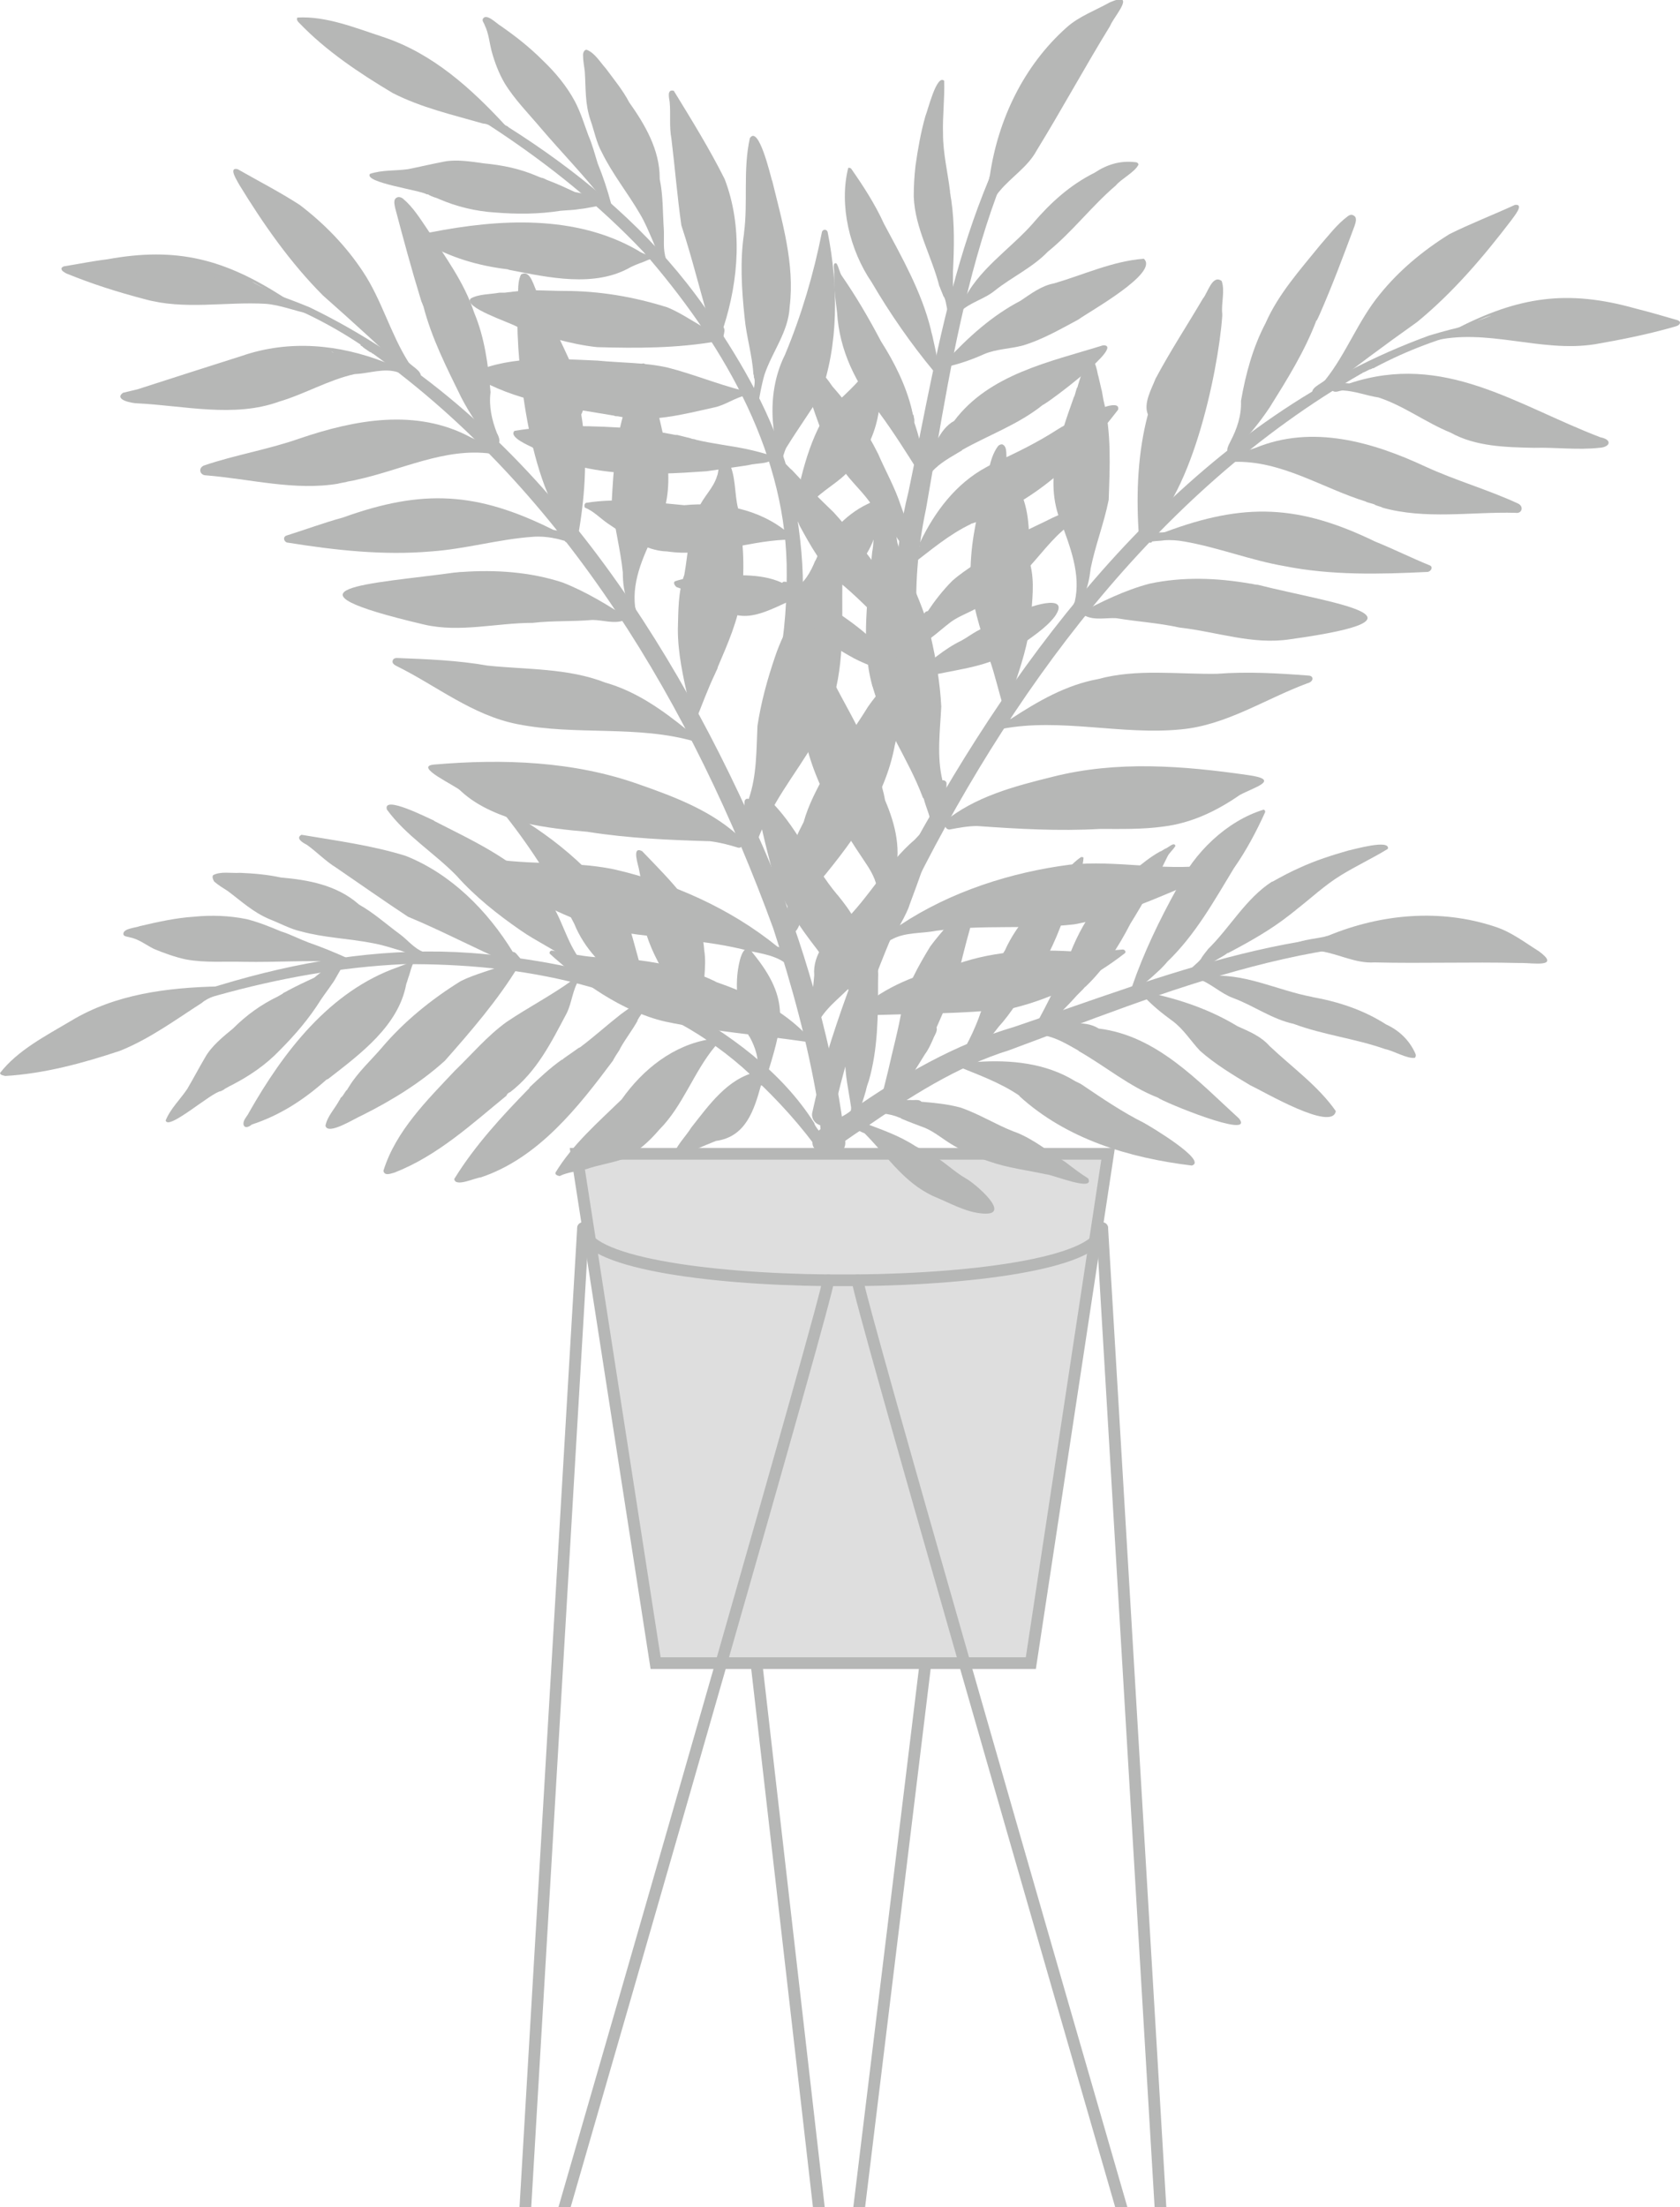 <?xml version="1.0" encoding="utf-8"?>
<!-- Generator: Adobe Illustrator 26.5.0, SVG Export Plug-In . SVG Version: 6.00 Build 0)  -->
<svg version="1.1" id="Layer_1" xmlns="http://www.w3.org/2000/svg" xmlns:xlink="http://www.w3.org/1999/xlink" x="0px" y="0px"
	 viewBox="0 0 287 377" style="enable-background:new 0 0 287 377;" xml:space="preserve">
<style type="text/css">
	.st0{fill:none;stroke:#B6B7B6;stroke-width:2;stroke-linecap:round;stroke-linejoin:round;stroke-miterlimit:10;}
	.st1{fill:#DEDEDE;stroke:#B6B7B6;stroke-width:2;stroke-miterlimit:10;}
	.st2{fill:#B6B7B6;}
</style>
<path class="st0" d="M121.6,217.6l19.3,168.3c0.3,2.7,4.5,2.7,4.8,0l20.5-168.3"/>
<polygon class="st1" points="176.1,284.1 112,284.1 98.5,197.1 189.3,197.1 "/>
<g>
	<path class="st0" d="M188.3,209.8c-0.1,5.7-20.7,8.7-42,8.9h-0.7c-0.6,0-1.3,0-1.9,0c-0.7,0-1.5,0-2.2,0
		c-21.3-0.2-41.8-3.2-41.9-8.9"/>
	<path class="st0" d="M141.5,218.7c0,2.4-33.5,118.4-47.5,166.8c-0.8,2.8-4.9,2.1-4.7-0.8l10.3-174.9"/>
	<path class="st0" d="M146.5,218.7c0,2.4,33.5,118.4,47.5,166.8c0.8,2.8,4.9,2.1,4.7-0.8l-10.4-174.9"/>
</g>
<g>
	<path class="st2" d="M71.7,64.7c0.8-1.1-1.2-2-1.9-2.8C66.7,57,65.2,51.2,62,46.4C59.1,42,55.4,38.2,51.2,35
		c-3.4-2.2-7.1-4.1-10.6-6.1c-1.7-0.4,0,2.1,0.3,2.7c4.1,6.7,8.7,13.3,14.3,18.9c5.1,4.5,10.1,9.1,15,13.7
		C70.6,64.5,71.1,65.1,71.7,64.7z"/>
	<path class="st2" d="M42.8,48c0.1,0,0.2,0.1,0.2,0.1l0,0c0.8,0.5,1.7,0.9,2.6,1.4c-0.7-0.4-1.5-0.8-2.2-1.2
		C43.2,48.2,43,48.1,42.8,48z M11.3,46.7c-0.3-0.2-0.8-0.4-0.8-0.8c0-0.2,0.2-0.3,0.4-0.4c2.5-0.4,4.9-0.9,7.4-1.2
		c12-2.2,20.1,0,30.2,6.5l0,0l0,0l0,0c0.1,0.1,0.2,0.1,0.3,0.2l0,0l0.1,0.1l0,0c0,0,0.1,0,0.1,0.1l0,0c0.1,0,0.1,0.1,0.2,0.1l0,0
		c0,0,0.1,0,0.1,0.1l0,0l0,0l0,0c0.3,0.2,0.7,0.4,1,0.7c0,0,0,0,0.1,0l0,0h0.1l0,0l0,0l0,0l0,0c0,0,0,0,0.1,0l0,0l0,0l0,0l0,0l0,0
		l0,0l0,0c0,0,0,0,0.1,0l0,0l0,0l0,0l0,0c0,0,0.1,0,0.1,0.1l0,0l0,0l0,0c0.1,0,0.1,0,0.2,0.1l0,0l0,0l0,0l0,0c0,0,0.1,0,0.1,0.1l0,0
		c0,0,0,0,0.1,0l0,0c0.3,0.2,2.4,0.8,1.6,1.2c-2.5-0.5-4.9-1.5-7.4-1.7c-6.9-0.4-13.9,1.1-20.7-0.8C20.1,49.9,15.7,48.5,11.3,46.7z"
		/>
	<path class="st2" d="M57.1,60.2c-0.2,0-0.3-0.1-0.5-0.1C56.8,60.2,57,60.2,57.1,60.2L57.1,60.2z M21,67.1c0.8-0.2,1.7-0.4,2.5-0.6
		c5.9-1.9,11.8-3.8,17.8-5.7c8.1-2.8,16.6-2,24.5,1.1c0.9,0,2.6,0.1,3,1.1c0.2,0.1,0,0.4-0.2,0.4c-0.1,0.2-0.4,0.2-0.6,0.2
		c-2.4-0.8-4.9,0.2-7.4,0.3c-4.5,1-8.5,3.4-12.9,4.7l0,0l0,0c-7.7,2.8-16.2,0.7-24.2,0.3C22.6,68.9,19.4,68.3,21,67.1z"/>
	<path class="st2" d="M35.2,81.2c7.5,0.6,15.2,2.7,22.7,1.4h-0.1c0.5-0.1,1-0.2,1.5-0.3h-0.1c0.5-0.1,1.1-0.2,1.6-0.3h-0.1
		c7.7-1.6,15.2-5.6,23.2-4.5c0.1,0.1,0.2,0.1,0.3,0c0.3-0.1,0.5-0.3,0.6-0.6c0.1-1.3-1.8-1.2-2.7-1.4c-0.6-0.3-1.1-0.5-1.7-0.8l0,0
		c-9.3-5-19.8-3-29.2,0.2c-5.4,1.9-11,2.8-16.3,4.6l0,0C33.8,79.9,34.1,81.2,35.2,81.2z"/>
	<path class="st2" d="M84.6,75.8c1.2,0.2,0.6-1.3,0.3-1.8c-0.9-2.3-1.4-4.6-1.1-7c-0.4-4.7-1-9.3-2.8-13.6c-1.7-5.2-5-9.6-7.9-14.1
		c-1.3-1.9-2.5-3.9-4.3-5.4c-0.3-0.2-0.6-0.3-0.9-0.2c-0.8,0.3-0.5,1.2-0.4,1.8c1.4,5.3,2.8,10.5,4.4,15.7l0,0
		c0.1,0.4,0.3,0.7,0.4,1.1c0,0,0,0,0-0.1c1.4,5.5,4,10.6,6.5,15.7c1.5,2.9,3.3,5.5,5.4,8C84.2,75.8,84.4,75.9,84.6,75.8z"/>
	<path class="st2" d="M98.4,91.5c0.4-0.1,0.5-0.5,0.5-0.8c1.1-6.6,1.5-13.3,0.4-19.9c1-1.8-0.2-4.3-0.7-6.2l0,0l0,0l0,0l0,0l0,0
		c-2-4.9-4.5-9.6-6.7-14.4c-0.7-1-1.2-4.3-2.9-3.3c-0.8,1.7-0.3,3.7-0.6,5.6v-0.1c0,0.1,0,0.2,0,0.2v-0.1c0,0.1,0,0.2,0,0.3l0,0
		c0,0,0,0,0,0.1l0,0l0,0l0,0V53v-0.1C88.1,62.4,90.7,85.5,98.4,91.5z"/>
	<path class="st2" d="M49.2,92.7c8.1,1.3,16.3,2.2,24.4,1.5c5.9-0.4,11.6-2.1,17.4-2.5c0,0,0,0-0.1,0H91l0,0l0,0l0,0
		c1.2-0.1,2.3,0,3.5,0.2h-0.1c0.7,0.1,1.4,0.3,2.1,0.5c0,0.2,0.4,0.3,0.5,0.1c0.3,0,0.6-0.1,0.7-0.4c0.2-1.5-2.2-1.3-3.2-1.6
		c-13-6.5-22.3-7-35.9-2.1c-3.3,0.9-6.5,2.1-9.7,3.1C48.2,91.8,48.6,92.7,49.2,92.7z"/>
	<path class="st2" d="M107.4,73.8c0,0.2-0.1,0.5-0.1,0.7C107.3,74.3,107.4,74,107.4,73.8z M107.2,102.7c-0.6-1.5-0.8-3.2-0.8-4.8
		l0,0l0,0l0,0l0,0l0,0l0,0l0,0c0,0,0,0,0-0.1l0,0c-0.4-4-1.5-8-1.9-12c0.3-5.7,0.7-11.5,2.6-16.9l0,0c0.2-0.6,0.3-1.1,0.5-1.7v0.1
		c0.3-0.9,0.6-1.7,0.8-2.6c0,0,0,0,0,0.1c1.7-6,2.8-0.6,3.3,2.2l0,0l0,0l0,0l0,0l0,0l0,0v0.1l0,0c0,0.1,0,0.1,0,0.2c0,0,0,0,0-0.1
		c0.1,0.6,0.2,1.1,0.3,1.7c0,0,0,0,0-0.1c1.7,7,3.8,14.7,0.2,21.5c0,0,0,0,0-0.1c-2,4.2-4.3,8.7-3.7,13.5c0.1,0.2,0.2,0.5,0,0.7
		c0.1,0.5-0.1,1-0.6,1C106.9,105.4,107.5,103.6,107.2,102.7z"/>
	<path class="st2" d="M103.9,104.4c0.2,0.1,0.4,0.3,0.6,0.4l0,0l0,0C104.3,104.7,104.1,104.6,103.9,104.4z M77.7,97.8L77.7,97.8
		c0.3,0,0.8-0.1,1.2-0.1l0,0c0,0,0,0,0.1,0l0,0c5.7-0.4,11.6,0,17.1,1.8c4.1,1.6,8,4,11.6,6.4c0.3,0.3,0.6,0.6,0.9,0.9
		c0.4,0.5-0.4,1.1-0.8,0.5l0,0c-0.3-0.5-0.8-0.9-1.3-1.3c-1.6,0.6-3.6-0.1-5.3-0.1c-3.4,0.3-6.8,0.1-10.2,0.5
		c-6.2,0-12.4,1.7-18.5,0.3C45.7,100.4,63.2,99.8,77.7,97.8z"/>
	<path class="st2" d="M118.8,123.2c1.1-2.7,2.1-5.5,3.4-8.2l0,0c0.1-0.3,0.3-0.6,0.4-0.9l0,0c0,0,0,0,0-0.1l0,0
		c1.7-4,3.5-8,4.1-12.4c0.6-4.9,0.2-9.8-0.6-14.7c-0.7-2.7-0.3-5.8-1.8-8.3c-0.1-0.2-0.4-0.3-0.6-0.4c-1.1,0.3-0.8,2.2-1.2,3.1
		c-0.6,2.1-2.4,3.6-3.2,5.6c-1.7,3.6-1.7,7.5-2.4,11.3c-1.1,3-1,6.2-1.1,9.3v-0.1c0,0.1,0,0.1,0,0.2v-0.1c0,4.1,0.9,8.1,1.8,12.1
		l0,0c0.1,0.6,0.2,1.2,0.3,1.8c-0.2,0.4-0.3,0.8-0.4,1.3C117.2,123.6,118.5,124,118.8,123.2z"/>
	<path class="st2" d="M153,122.5c0,0.2,0,0.4-0.1,0.5l0,0l0,0C153,122.9,153,122.7,153,122.5z M135,159.7L135,159.7L135,159.7
		c0-0.1,0-0.1,0-0.1c-0.2-0.2-0.3-0.6-0.1-0.9c-0.3-1.8-0.4-3.6-0.4-5.4c0,0,0,0,0,0.1c-1-4.6,0.7-9,2.8-13c0.8-2.9,2.2-5.5,3.6-8.1
		c0,0,0,0,0,0.1c0.2-0.3,0.4-0.7,0.5-1l0,0c2.1-3.7,4.7-7.1,6.9-10.7l0,0l0,0l0,0l0,0l0,0c1.6-2.3,3.6-4.3,5-6.8
		c1.5-1.6,1.3,1.4,1.1,2.3l0,0l0,0l0,0l0,0l0,0l0,0l0,0l0,0l0,0l0,0c0,0.1,0,0.3,0,0.4c0,0,0,0,0-0.1c-0.5,3.5-0.7,7.2-1.5,10.7
		c0,0,0,0,0-0.1v0.1c0,0,0,0,0-0.1c-1.7,9.6-7.8,17.4-13.9,24.7c-0.8,1.1-1.6,2.3-1.9,3.6c-0.3,1.4-0.3,3-1.5,4
		c0,0.2-0.1,0.4-0.2,0.5C135.2,160.7,134.6,160.1,135,159.7z"/>
	<path class="st2" d="M139.1,175c0.4,0,0.7-0.3,0.8-0.6c1.6-2.8,4.4-4.5,6.4-7l0,0l0,0l0,0l0,0l0,0c3.5-3.6,6.9-7.6,8.9-12.3
		c0.6-2,7.7-19.1,1.1-11.7l0,0c-4.9,4.2-7.8,9.9-12.4,14.3l0,0l0,0l0,0c0,0,0,0-0.1,0.1l0,0c-2.4,2.4-5,5.2-4.7,8.8
		c-0.2,2-0.3,4-0.8,5.9C138.3,173.2,137.8,174.9,139.1,175z"/>
	<path class="st2" d="M95.4,163.3C95.3,163.3,95.3,163.3,95.4,163.3c0.1,0.1,0.3,0.2,0.4,0.3C95.6,163.5,95.5,163.4,95.4,163.3z
		 M93.9,162.9c-0.1-0.3,0.2-0.6,0.5-0.5c2.4,0.4,4.8,0.9,7.2,1.1l0,0c0,0,0,0,0.1,0l0,0c7.1,0.2,14.2,1.1,20.6,4.2c0,0,0,0-0.1,0
		c5.5,1.9,10.8,4.4,15,8.5c0.8,0.1,1.7,0.2,2.3,0.8s-0.2,1.6-0.9,1.2c-0.2,0.1-0.4,0-0.6-0.2c-8.1-1.2-16.4-1.8-24.4-3.5
		C106.3,172.8,99.3,167.8,93.9,162.9z"/>
	<path class="st2" d="M103.2,158.7c7.7,1.6,15.7,1.6,23.4,3.4c2.5,0.7,5.2,0.8,7.4,2.3c0.4,0.2,0.9,0.2,1.2-0.2l0.1,0.1l0,0
		c0.1,0.1,0.1,0.1,0.2,0.2c0.2,0.4,0.8,0,0.5-0.3c-0.2-0.2-0.4-0.4-0.6-0.6c-0.2-1.1-1.6-1.6-2.6-1.9c-8-6.5-17.9-10.9-27.9-13.2
		c-7.7-1.6-15.8-0.5-23.5-2.3c-0.6-0.2-1,0.5-0.5,0.9c1.5,1.1,3.1,2.3,4.7,3.4C91.1,153.8,96.9,156.9,103.2,158.7z"/>
	<path class="st2" d="M89.7,140.6c3.6,0.8,7.2,1.2,10.8,1.5c0,0,0,0-0.1,0c7,1.1,13.9,1.4,21,1.6h-0.1c1.6,0.2,3.2,0.6,4.8,1.1
		c0.4,0.1,0.7-0.2,0.7-0.6c0.1,0.1,0.3,0.2,0.5,0.1c0.4,0.7,1.6,1.3,1.9,0.2c0.3-1.7,1.2-3.1,1.7-4.6v0.1c0-0.1,0.1-0.1,0.1-0.2v0.1
		c0-0.1,0.1-0.2,0.1-0.2v0.1c0-0.1,0-0.1,0.1-0.2l0,0l0,0c0,0,0,0,0-0.1v0.1c3-6.1,7.8-11.3,10.3-17.7l0,0c0-0.1,0.1-0.1,0.1-0.2
		l0,0l0,0l0,0l0,0l0,0l0,0v-0.1l0,0c2.8-7.2,2.2-15.1,2.3-22.7c-0.2-2.6,0.5-5.3-0.1-7.8c-0.1-0.3-0.3-0.7-0.6-0.8
		c-0.3-0.1-0.5,0-0.7,0.2c-1.6,2.2-2.3,4.7-3.1,7.2c-2.2,4.9-5.3,9.4-7,14.5c-1.3,3.8-2.4,7.8-3,11.8c-0.2,4.2-0.1,8.5-1.5,12.5
		c-0.3-0.2-0.7,0.1-0.7,0.4c-0.1,2.2-0.8,4.4-0.3,6.6l0,0c-4.8-4.8-11.4-7.3-17.7-9.5c-11.2-4-23.3-4.4-35-3.4
		c-3.8,0.3,3.9,3.7,4.5,4.5C81.8,138,85.8,139.4,89.7,140.6z"/>
	<path class="st2" d="M88.4,123.7c10,2,20.6,0.1,30.4,3c0.2,0.3,0.7,0.4,0.7-0.1c0.8-1.1-1.3-1.5-2-1.8c-4.3-3.5-8.8-6.7-14.1-8.2
		l0,0c-6.4-2.5-13.4-2.2-20.1-2.9c-5.1-0.9-10.3-1.1-15.5-1.3c-0.3,0-0.6,0.1-0.7,0.4c-0.2,0.5,0.3,0.8,0.7,1
		C74.5,117.1,80.7,122.2,88.4,123.7z"/>
	<path class="st2" d="M142.8,197.2c1-0.2,1.7-1.1,1.6-2.2c-0.4-3.3-0.9-6.6-1.5-9.8c-2.9-14.7-7.4-29.2-13.6-42.9
		C113.5,106.5,89.1,70,52.9,52.5c-9.4-3.9-19.7-6.7-30-5.8c-0.6,0.1-1.2,0.1-1.8,0.3c-0.2,0-0.3,0.2-0.2,0.4
		c0.1,0.1,0.3,0.2,0.4,0.1c0.5-0.1,1-0.2,1.4-0.3l0,0l0,0l0,0c1.5-0.1,3.1-0.2,4.6-0.2l0,0c12.2,0.8,24,5,34.2,11.8l0,0
		c0,0,0.1,0,0.1,0.1c0,0,0,0-0.1,0c0.1,0,0.1,0.1,0.2,0.1c0,0,0,0-0.1,0c0.1,0.1,0.2,0.1,0.3,0.2l0,0c0,0,0.1,0,0.1,0.1l0,0
		c0.1,0.1,0.3,0.2,0.4,0.3l0,0c0.2,0.1,0.4,0.3,0.6,0.4l0,0c0.1,0.1,0.3,0.2,0.4,0.2l0,0c0.1,0.1,0.2,0.1,0.2,0.2c0,0-0.1,0-0.1-0.1
		l0.1,0.1l0,0c0,0,0,0,0.1,0l0,0c33,23.7,54.7,60.6,68.4,98.2c3.2,9.8,5.9,19.7,7.6,29.8C140.4,190.5,139.5,197.7,142.8,197.2z"/>
</g>
<g>
	<path class="st2" d="M224.3,67.5c-0.7-1.2,1.4-1.9,2.1-2.6c3.6-4.5,5.6-10.1,9.3-14.6c3.3-4.1,7.4-7.5,11.9-10.3
		c3.6-1.8,7.5-3.3,11.2-5c1.7-0.2-0.2,2-0.6,2.6c-4.8,6.3-10,12.4-16.1,17.4c-5.5,3.9-11,8-16.3,12.1
		C225.3,67.4,224.8,68,224.3,67.5z"/>
	<path class="st2" d="M251.7,55.1c0.9-0.4,1.9-0.7,2.8-1.1l0,0c0.1,0,0.2-0.1,0.2-0.1C253.7,54.2,252.7,54.7,251.7,55.1z
		 M244.6,58.3c-0.2,0.1-0.7,0.1-0.5-0.3c0.5-0.4,1.2-0.5,1.8-0.7l0,0c0,0,0,0,0.1,0l0,0h0.1l0,0l0,0l0,0l0,0c0.1,0,0.1,0,0.2-0.1
		l0,0l0,0l0,0c0.1,0,0.1,0,0.2-0.1l0,0l0,0l0,0l0,0c0,0,0,0,0.1,0l0,0l0,0l0,0l0,0l0,0l0,0l0,0c0,0,0,0,0.1,0l0,0l0,0l0,0l0,0h0.1
		l0,0c0,0,0,0,0.1,0c0.3-0.2,0.7-0.4,1-0.5l0,0l0,0l0,0h0.1l0,0c0.1,0,0.1-0.1,0.2-0.1l0,0c0,0,0.1,0,0.1-0.1l0,0c0,0,0.1,0,0.1-0.1
		l0,0c0.1-0.1,0.2-0.1,0.3-0.1l0,0l0,0l0,0l0,0c10.7-5.5,19-6.8,30.7-3.5c2.4,0.6,4.8,1.3,7.2,2c0.2,0.1,0.4,0.2,0.4,0.4
		c0,0.4-0.5,0.6-0.9,0.7c-4.5,1.3-9,2.2-13.6,3C263.1,60.3,253.9,55.9,244.6,58.3z"/>
	<path class="st2" d="M239.2,64.5c0.2,0,0.3,0,0.5,0C239.5,64.5,239.4,64.5,239.2,64.5L239.2,64.5z M262.1,76.5
		c-4.8-0.1-10-0.2-14.3-2.6l0,0l0,0c-4.2-1.7-8-4.6-12.3-6c-2-0.3-4-1.1-6.1-1.2c-0.6,0-1.3,0.5-1.8,0c-0.2,0-0.3-0.3-0.1-0.4
		c0.4-1,2.1-0.9,3-0.8c16.2-5.4,28.5,3.7,42.9,9.2c2.1,0.4,1.7,1.7-0.2,1.8C269.5,76.9,265.8,76.4,262.1,76.5z"/>
	<path class="st2" d="M258.9,87.6c-7.5-0.2-15.4,1.2-22.8-0.9h0.1c-0.5-0.2-1-0.3-1.4-0.5h0.1c-0.5-0.2-1.1-0.3-1.6-0.5h0.1
		c-7.5-2.3-14.5-7.1-22.7-6.8c-0.1,0.1-0.2,0.1-0.3-0.1c-0.3-0.1-0.5-0.3-0.5-0.6c0-1.3,1.9-1,2.8-1.1c0.6-0.2,1.2-0.4,1.8-0.6l0,0
		c9.7-4,20-1,29,3.2c5.2,2.4,10.6,3.9,15.8,6.3l0,0C260.4,86.5,260,87.8,258.9,87.6z"/>
	<path class="st2" d="M210.3,77.3c-1.2,0.1-0.4-1.3-0.1-1.9c1.1-2.1,1.9-4.4,1.8-6.9c0.8-4.6,2-9.1,4.2-13.3c2.2-5,5.9-9.1,9.3-13.3
		c1.5-1.7,2.9-3.6,4.8-5c0.3-0.2,0.6-0.3,0.9-0.1c0.7,0.3,0.4,1.2,0.2,1.8c-1.9,5.1-3.8,10.2-6,15.2l0,0c-0.2,0.4-0.3,0.7-0.5,1
		c0,0,0,0,0-0.1c-2,5.3-5,10.1-8,14.9c-1.8,2.7-3.8,5.1-6.1,7.4C210.7,77.4,210.5,77.4,210.3,77.3z"/>
	<path class="st2" d="M194.9,91.5c-0.4-0.1-0.4-0.5-0.4-0.9c-0.4-6.6-0.1-13.4,1.6-19.8c-0.8-1.9,0.6-4.3,1.3-6.1l0,0l0,0l0,0l0,0
		l0,0c2.5-4.7,5.4-9.1,8.1-13.7c0.8-0.9,1.6-4.2,3.2-3c0.6,1.7-0.1,3.8,0.1,5.6v-0.1c0,0.1,0,0.2,0,0.2v-0.1c0,0.1,0,0.2,0,0.3l0,0
		c0,0,0,0,0,0.1l0,0l0,0l0,0v0.1V54C208.1,63.7,203.3,86.3,194.9,91.5z"/>
	<path class="st2" d="M243.8,97.7c-8.1,0.4-16.4,0.6-24.4-1c-5.8-1-11.3-3.2-17.1-4.2c0,0,0,0,0.1,0h-0.1l0,0l0,0l0,0
		c-1.1-0.2-2.3-0.3-3.5-0.2h0.1c-0.7,0.1-1.4,0.1-2.1,0.2c0,0.2-0.4,0.3-0.5,0.1c-0.3,0-0.6-0.2-0.7-0.5c0-1.5,2.4-1,3.4-1.2
		c13.6-5.1,22.9-4.7,35.9,1.6c3.2,1.3,6.2,2.8,9.4,4.1C244.9,96.9,244.4,97.7,243.8,97.7z"/>
	<path class="st2" d="M187.9,73.7c0-0.2,0-0.5,0-0.7C187.8,73.2,187.8,73.5,187.9,73.7z M183.5,103.5c-0.2-0.2,0-0.5,0.1-0.7
		c1.1-4.7-0.8-9.4-2.4-13.8c0,0,0,0,0,0.1c-2.9-7.1-0.1-14.6,2.3-21.4c0,0,0,0,0,0.1c0.2-0.5,0.3-1.1,0.5-1.6c0,0,0,0,0,0.1
		c0-0.1,0-0.1,0.1-0.2l0,0V66l0,0l0,0l0,0l0,0l0,0l0,0c0.8-2.7,2.4-7.9,3.5-1.8c0,0,0,0,0-0.1c0.2,0.9,0.4,1.7,0.6,2.6v-0.1
		c0.1,0.6,0.2,1.1,0.3,1.7l0,0c1.4,5.6,1.1,11.4,0.9,17.1c-0.8,4-2.3,7.8-3.1,11.8l0,0c0,0,0,0,0,0.1l0,0l0,0l0,0l0,0l0,0l0,0l0,0
		c-0.2,1.6-0.5,3.2-1.3,4.7c-0.3,0.9,0.1,2.4-0.9,2.8C183.5,104.7,183.3,104,183.5,103.5z"/>
	<path class="st2" d="M187.5,104.1L187.5,104.1L187.5,104.1c0.2-0.1,0.4-0.2,0.7-0.3C188,103.9,187.7,104,187.5,104.1z M201.5,107.2
		c-3.6-0.8-7.2-1-10.8-1.6c-1.7-0.1-3.7,0.4-5.3-0.4c-0.5,0.3-1,0.7-1.4,1.1l0,0c-0.2,0.2-0.4,0.3-0.7,0.1c-0.6-0.6,0.5-1.2,0.9-1.5
		c3.9-2.1,8-4.1,12.2-5.2c5.6-1.2,11.5-1,17.2,0l0,0c0,0,0,0,0.1,0l0,0c0.4,0.1,0.9,0.2,1.3,0.2h-0.1c12.2,3.1,32.2,5.6,5.5,9.3
		C214,110.2,207.8,107.9,201.5,107.2z"/>
	<path class="st2" d="M171.5,121c-0.9-2.8-1.5-5.7-2.5-8.5l0,0c-0.1-0.3-0.2-0.6-0.3-0.9l0,0c0,0,0,0,0-0.1l0,0
		c-1.2-4.1-2.7-8.3-2.9-12.7c-0.1-5,0.8-9.7,2.1-14.5c1-2.6,0.9-5.8,2.6-8.1c0.2-0.2,0.4-0.3,0.7-0.3c1.1,0.4,0.5,2.3,0.9,3.2
		c0.3,2.2,2,3.8,2.6,5.8c1.4,3.7,1,7.6,1.3,11.5c0.8,3.1,0.3,6.2,0.1,9.4v-0.1c0,0.1,0,0.1,0,0.2v-0.1c-0.4,4-1.7,8-3,11.8l0,0
		c-0.2,0.6-0.3,1.2-0.5,1.8c0.1,0.7,0.7,1.8-0.2,2.1C172,121.6,171.6,121.3,171.5,121z"/>
	<path class="st2" d="M137.5,117.4L137.5,117.4L137.5,117.4c0-0.2,0-0.4,0-0.5C137.5,117.1,137.5,117.2,137.5,117.4z M150.9,155.7
		c-0.8-0.8-1-2-1-3.1c0-1.7-0.8-3.3-1.7-4.7c-5.3-7.9-10.6-16.2-11.3-26c0,0,0,0,0,0.1v-0.1c0,0,0,0,0,0.1
		c-0.5-3.6-0.3-7.2-0.4-10.7c0,0,0,0,0,0.1c0-0.1,0-0.3,0-0.4l0,0l0,0l0,0l0,0l0,0l0,0l0,0l0,0l0,0l0,0c-0.1-0.9,0.1-3.8,1.4-2.1
		c1.1,2.6,2.9,4.8,4.3,7.2l0,0l0,0l0,0l0,0l0,0c1.9,3.8,4.1,7.4,5.8,11.3l0,0c0.1,0.3,0.3,0.7,0.4,1v-0.1c1.1,2.7,2.3,5.5,2.8,8.4
		c1.8,4.2,2.9,8.7,1.5,13.2c0,0,0,0,0-0.1c-0.2,1.8-0.5,3.6-0.9,5.3c0.2,0.3,0.1,0.6-0.1,0.8v0.1l0,0l0,0c0.2,0.2,0.1,0.6-0.2,0.6
		C151.1,156.4,150.9,156,150.9,155.7z"/>
	<path class="st2" d="M146.1,170.5c-0.4,0-0.6-0.4-0.8-0.7c-1.3-2.9-3.9-5-5.7-7.6l0,0l0,0l0,0l0,0l0,0c-3.1-4-6.1-8.3-7.6-13.1
		c-0.4-2.1-5.7-19.8,0.1-11.8l0,0c4.4,4.6,6.8,10.6,10.9,15.5l0,0l0,0l0,0c0,0,0,0,0.1,0.1l0,0c2.1,2.6,4.4,5.6,3.8,9.2
		c0,2-0.1,4,0.2,6C147,168.8,147.4,170.6,146.1,170.5z"/>
	<path class="st2" d="M190.4,163.5c0.1-0.1,0.3-0.2,0.4-0.3l0,0C190.6,163.4,190.5,163.4,190.4,163.5z M146.8,173.5
		c-0.1,0.2-0.4,0.3-0.6,0.1c-0.8,0.3-1.4-0.8-0.8-1.3c0.6-0.6,1.5-0.5,2.3-0.6c4.5-3.7,10.1-5.6,15.8-7c0,0,0,0-0.1,0
		c6.8-2.4,13.9-2.6,21-2.1l0,0c0,0,0,0,0.1,0l0,0c2.4,0,4.9-0.2,7.3-0.4c0.3,0,0.6,0.3,0.4,0.6c-5.5,4.3-12.2,7.7-19.1,9.4
		C164.5,173.3,155.6,173.1,146.8,173.5z"/>
	<path class="st2" d="M183.5,157.9c-7.8,0.9-15.8,0-23.6,1.1c-2.5,0.5-5.3,0.2-7.6,1.5c-0.4,0.2-0.9,0.1-1.1-0.3
		c-0.1,0-0.1,0.1-0.2,0.1l0,0c-0.1,0.1-0.2,0.1-0.2,0.2c-0.2,0.4-0.8-0.1-0.5-0.4c0.2-0.2,0.4-0.4,0.7-0.5c0.3-1.1,1.7-1.5,2.8-1.6
		c8.6-5.7,18.9-9,29-10.3c7.9-0.8,15.8,1.1,23.6,0.1c2.7,0.3-3,3-5.4,4.2C195.3,154.4,189.6,156.8,183.5,157.9z"/>
	<path class="st2" d="M198.7,141.2c-3.6,0.5-7.3,0.4-10.9,0.4c0,0,0,0,0.1,0c-7,0.4-14,0-21-0.5h0.1c-1.6,0-3.2,0.3-4.8,0.6
		c-0.4,0-0.7-0.3-0.7-0.6c-0.1,0.1-0.3,0.1-0.5,0.1c-0.5,0.7-1.7,1.2-1.9,0c-0.1-1.7-0.9-3.2-1.3-4.8v0.1c0-0.1,0-0.1-0.1-0.2v0.1
		c0-0.1,0-0.2-0.1-0.2v0.1c0-0.1,0-0.1,0-0.2l0,0l0,0c0,0,0,0,0-0.1v0.1c-2.4-6.4-6.6-12.1-8.5-18.7l0,0c0-0.1,0-0.1-0.1-0.2l0,0
		l0,0l0,0l0,0l0,0l0,0v-0.1l0,0c-2-7.4-0.7-15.3,0-22.8c0.5-2.6,0-5.3,0.8-7.8c0.1-0.3,0.3-0.7,0.7-0.7c0.3-0.1,0.5,0.1,0.7,0.3
		c1.1,2.1,1.8,4.3,2.1,6.6c1.5,5.5,4.5,10.5,5.7,16c0.9,3.9,1.6,8,1.8,12c-0.2,4.2-0.8,8.4,0.2,12.6c0.3-0.1,0.7,0.2,0.7,0.5
		c-0.1,2.2,0.4,4.5-0.4,6.6l0,0c5.2-4.3,12-6.1,18.5-7.7c11-2.8,22.3-1.9,33.4-0.3c5.8,0.8,1,2.1-1.4,3.4
		C207.9,138.5,203.6,140.6,198.7,141.2z"/>
	<path class="st2" d="M201.7,124.6c-10.1,1-20.5-2-30.5-0.1c-0.2,0.2-0.7,0.3-0.7-0.1c-0.7-1.1,1.5-1.4,2.2-1.6
		c4.6-3,9.4-5.8,14.9-6.8l0,0c6.6-1.8,13.5-0.8,20.3-0.9c5.2-0.4,10.4-0.1,15.6,0.3c0.3,0,0.6,0.1,0.7,0.4c0.1,0.5-0.4,0.8-0.8,0.9
		C216.1,119.4,209.5,123.9,201.7,124.6z"/>
	<path class="st2" d="M140.1,192.2c-1-0.3-1.6-1.3-1.3-2.3c0.7-3.2,1.5-6.4,2.4-9.6c4.4-14.4,10.3-28.3,17.9-41.3
		c19.4-34.1,47.3-68,85.1-81.7c9.7-2.9,20.3-4.6,30.4-2.8c0.6,0.1,1.2,0.3,1.8,0.5c0.2,0,0.3,0.3,0.2,0.4c-0.1,0.1-0.3,0.1-0.4,0
		c-0.4-0.2-0.9-0.3-1.4-0.4l0,0l0,0l0,0c-1.5-0.3-3-0.5-4.6-0.6l0,0C258,54,245.8,57,235,62.7l0,0h-0.1c0,0,0,0,0.1,0
		c-0.1,0-0.1,0.1-0.2,0.1c0,0,0,0,0.1,0c-0.1,0-0.2,0.1-0.3,0.1l0,0h-0.1l0,0c-0.2,0.1-0.3,0.2-0.5,0.2l0,0
		c-0.2,0.1-0.4,0.2-0.6,0.3l0,0c-0.1,0.1-0.3,0.1-0.4,0.2l0,0c-0.1,0-0.2,0.1-0.3,0.1h0.1c0,0-0.1,0-0.1,0.1l0,0h-0.1l0,0
		c-35.2,20.2-60.5,54.8-78,90.8c-4.6,10.6-8.8,21.4-11.5,32.6C142.6,189.1,142.9,192.7,140.1,192.2z"/>
</g>
<g>
	<path class="st2" d="M141.9,98.6c0.4-0.2,0.8-0.4,1.1-0.6C142.7,98.2,142.3,98.4,141.9,98.6z M115.3,99.3c2.6-0.9,5.6-0.8,8.3-1
		c4.1-0.1,8.5-0.2,11.9,2.4c1.9-1,3-3,3.8-5c0,0,0,0,0,0.1c1.7-4.1,4.9-7.8,8.9-9.7c1.1-0.6,3-1.1,2.4,0.9
		c-1.8,10.4-6.1,11.9-15,15.9l0,0l0,0l0,0c-0.4,0.3-1,0.5-1.2,0c-5.6,2.6-8.1,3.6-13.4-0.2c-1.8-0.8-3.5-1.8-5.4-2.4
		C115.2,100,115,99.5,115.3,99.3z"/>
	<path class="st2" d="M100.1,85.9c5.6-0.9,11.3-0.1,16.8,0.4c6.2-0.6,12.8,0.6,17.7,4.7c0.1-0.8,0.3-1.5,0.7-2.2
		c1.3-6.4,2.6-13.3,6.3-18.8c2.4-2.3,4.9-4.4,6.8-7.1l0,0c0.6-0.8,2.7-4.2,2.8-1.4c-0.4,3.3-0.6,6.7-1.3,10
		c-0.7,3.2-2.2,6.3-4.6,8.6l0,0c-1.9,2.3-4.8,3.6-6.7,5.8l0,0c-0.1,0.2-0.2,0.3-0.4,0.5l0,0c-1.6,1.8-2.7,3.9-2.8,6.3
		c-0.3,0.8-1.3,0.3-1-0.5c-0.1,0-0.1,0-0.2,0l0,0c0,0,0,0-0.1,0l0,0l0,0l0,0l0,0c-6.7,0.3-13.3,3-20.1,2c-4-0.1-7-2.7-10.2-4.8
		c-1.3-0.9-2.4-2.1-3.9-2.7C99.8,86.4,99.8,86.1,100.1,85.9z"/>
	<path class="st2" d="M87.9,73.6c6.6-1.1,13.6-0.9,20.3-0.4c0,0,0,0-0.1,0c2.5,0.3,4.9,0.6,7.3,1.1l0,0h0.1c0,0,0,0-0.1,0h0.1
		c0,0,0,0-0.1,0c0.1,0,0.1,0,0.2,0l0,0c0,0,0,0,0.1,0l0,0c0.8,0.2,1.6,0.4,2.4,0.6c0,0,0,0-0.1,0c0.3,0.1,0.6,0.1,0.9,0.2
		c0,0,0,0-0.1,0c2.9,0.7,5.8,1,8.7,1.6l0,0c1.4,0.3,2.9,0.7,4.2,1.1c0.2,0,0.3,0.1,0.4,0.2c-0.2-1.4-0.6-3.2,0.1-4.4
		c-0.6-4.4-0.1-9,1.9-13l0,0c2.8-6.7,4.9-13.8,6.3-20.9c0.1-0.6,0.9-0.6,1,0c1.8,9.1,1.9,19.2-1.3,27.9c-1.8,2.9-3.8,5.7-5.6,8.6
		c-0.6,0.8-0.6,2.1-1.3,2.7c0.2,0.7-0.6,0.7-0.6,0c-0.3-0.1-0.4-0.4-0.5-0.7v0.1c-0.7,0.9-2.3,0.8-3.4,1l0,0c0,0,0,0-0.1,0l0,0
		c-1.8,0.4-3.6,0.5-5.4,0.9l0,0c-0.1,0-0.1,0-0.2,0l0,0c-0.1,0-0.2,0-0.2,0l0,0l0,0l0,0c-0.7,0.1-1.4,0.2-2.1,0.3l0,0
		c-9.9,0.7-20.9,1.2-29.7-4c0,0,0,0,0.1,0C90.6,76.2,86.8,74.7,87.9,73.6z"/>
	<path class="st2" d="M128.1,23.6c1.5-2.3,3.5,6.3,3.8,7.3c0,0,0,0,0-0.1c1.7,7,3.9,14.3,3,21.6l0,0c-0.2,4.3-3,7.7-4.3,11.6
		c-0.5,1.7-0.8,3.5-1.1,5.2c-0.1,0.2-0.2,0.2-0.4,0.2c-1.5,0.4,0.3-3.9-0.3-4.9l0,0l0,0l0,0l0,0l0,0l0,0c0-0.2,0-0.4-0.1-0.6l0,0
		c-0.2-3.3-1.2-6.4-1.5-9.7l0,0l0,0c-0.5-4.7-0.8-9.6-0.1-14.3l0,0c0,0,0,0,0-0.1l0,0C127.8,34.6,126.9,29,128.1,23.6z"/>
	<path class="st2" d="M81.1,63.5c6.5-2.8,14-2.2,21-1.9c4,0.4,8.1,0.3,12,1.2c4.3,1.1,8.4,2.8,12.7,3.9l0,0c0.1,0,0.3,0.1,0.4,0.1
		c0.5-0.2,1.1,0.4,0.5,0.7c-2,0.3-3.7,1.7-5.7,2.1c-5.4,1.2-10.9,2.7-16.5,1.5l0,0c0,0,0,0-0.1,0l0,0c-0.2,0-0.3,0-0.5-0.1
		c0,0,0,0,0.1,0c-0.1,0-0.2,0-0.2,0s0,0,0.1,0c-7.6-1.3-15.6-2.2-22.5-5.9C81.7,64.8,80.4,64.3,81.1,63.5z"/>
	<path class="st2" d="M80.4,51c1.4-0.8,3.3-0.7,4.9-1l0,0h0.1l0,0l0,0l0,0h0.1l0,0c0.1,0,0.2,0,0.3,0h-0.1c0.1,0,0.2,0,0.3,0h-0.1
		c0.1,0,0.1,0,0.2,0l0,0l0,0c0.3,0,0.7-0.1,1-0.1H87c0.3,0,0.6-0.1,0.9-0.1l0,0c2.8-0.4,5.7-0.1,8.6-0.1l0,0l0,0l0,0
		c5.9,0,11.8,1,17.5,2.8c2.7,1.1,5,2.9,7.7,4.2c-1.9-6-3.3-12.2-5.3-18.2c-0.7-4.9-1.1-9.9-1.7-14.8c-0.4-2.1-0.1-4.2-0.3-6.3
		c-0.1-0.7-0.5-2.2,0.7-1.9c3,4.9,6.1,9.9,8.7,15.1c3.1,8.1,2.4,17.2-0.2,25.3c0.3,0.4,0.1,1,0,1.5c-0.1,0.4-0.3,0.9-0.8,0.8
		c-0.1,0.1-0.3,0.1-0.4,0.1c0,0,0,0,0.1,0c-6.8,1.2-13.7,1.2-20.5,1c-4.7-0.5-9.3-2-13.7-3.5C86.9,55,79.1,52.5,80.4,51z"/>
	<path class="st2" d="M71.4,40.3c0.5-0.5,1.3-0.4,1.9-0.6l0,0c0.1,0,0.1,0,0.2,0l0,0c11.7-2.3,24.8-3.1,35.5,3.1l0,0
		c0.4,0.3,0.9,0.5,1.4,0.7c0.6-0.3,1.7-0.3,1.2,0.6c0.1,0.1,0.4,0.1,0.4,0.3c0,0.1-0.2,0.1-0.3,0c-0.1-0.1-0.3-0.1-0.4-0.2
		c-0.7,0.2-1.4,0.6-2.1,0.8l0,0c-0.5,0.2-1,0.4-1.4,0.6l0,0c-6.2,3.6-14.1,1.8-20.8,0.5l0,0l0,0l0,0l0,0l0,0l0,0l0,0l0,0l0,0
		c-0.1,0-0.2-0.1-0.3-0.1c0,0,0,0,0.1,0c0,0,0,0-0.1,0l0,0c-5-0.6-9.8-2-14.2-4.6C71.9,41.3,70.9,40.9,71.4,40.3z"/>
	<path class="st2" d="M100.2,8.5c1.4,0.5,2.3,2.1,3.3,3.2c1.4,1.9,2.9,3.7,4,5.8c2.7,3.8,5.2,8.1,5.2,12.9l0,0c0,0,0,0.1,0,0.2l0,0
		c0.6,2.8,0.5,5.7,0.7,8.5c0.1,1.7-0.2,3.5,0.4,5.2c0.1,0.1,0.1,0.2,0.2,0.3c0.5,0.2,0.1,0.9-0.3,0.6c-1.1-1.1-1.6-2.7-2.2-4.1l0,0
		c-0.7-1.6-1.3-3.1-2.2-4.6l0,0c-2.1-3.6-4.7-6.8-6.5-10.5c-0.9-1.6-1.3-3.7-1.9-5.4l0,0c-1-2.9-0.8-5.5-1-8.4
		c-0.1-0.9-0.3-1.8-0.3-2.8C99.6,9,99.8,8.5,100.2,8.5z"/>
	<path class="st2" d="M63.2,29.7c2.1-0.7,4.4-0.5,6.5-0.8c2-0.4,4.1-0.9,6.2-1.3s4.6,0,6.7,0.3c3.2,0.3,6.2,0.9,9.2,2.2l0,0
		c0.2,0.1,0.5,0.2,0.8,0.3l0,0l0,0l0,0l0,0l0,0l0,0h0.1l0,0c0.3,0.1,0.6,0.3,0.9,0.4l0,0l0,0l0,0l0,0l0,0l0,0l0,0
		c1.6,0.6,3.1,1.3,4.6,2c1.7,0.3,3.3,0.7,4.9,1.4c-3.4-4.3-7.2-8.2-10.7-12.3c-2.1-2.5-4.5-4.9-6.2-7.7c-1-1.7-1.7-3.6-2.2-5.4
		c-0.4-1.5-0.5-3.1-1.2-4.5c-0.1-0.4-0.5-0.7-0.3-1.1c0.6-1,2.3,0.8,3,1.2c2.6,1.8,5,3.7,7.2,5.9l0,0c2.2,2.1,4.1,4.4,5.5,7
		c1,1.9,1.6,3.9,2.3,5.8c0.7,1.6,1.1,3.2,1.6,4.8c0.9,2.2,1.7,4.6,2.3,6.9c0.2,0.2,0.8,0.7,0.3,1c0,0.3-0.4,0.3-0.5,0.1
		c0-0.1-0.1-0.5-0.2-0.6c-0.2-0.3-0.4-0.5-0.7-0.8l0,0l0,0c0,0.1,0,0.3-0.1,0.4c1.2,0.5,0.5,0.7-0.3,0.2c-1.2,0.1-2.6,0.5-3.8,0.6
		l0,0c-1.1,0.2-2.2,0.2-3.3,0.3c-3.8,0.6-7.5,0.6-11.2,0.3l0,0l0,0l0,0l0,0c-3.3-0.2-6.6-1-9.6-2.3l0,0c-0.4-0.2-0.9-0.3-1.3-0.5
		l0,0l0,0l0,0c0,0-0.1,0-0.2-0.1l0,0c-0.1,0-0.1,0-0.2-0.1l0,0c-0.1,0-0.1-0.1-0.2-0.1l0,0l0,0l0,0H73l0,0h-0.1l0,0l0,0l0,0l0,0l0,0
		l0,0l0,0l0,0l0,0l0,0l0,0C71.9,32.5,62.1,31.2,63.2,29.7z"/>
	<path class="st2" d="M50.8,3c4.9-0.3,10,1.8,14.6,3.3c8.5,2.8,15.1,8.8,21,15.2c0.3,0,0.5,0.2,0.5,0.5c0.2,0.3,1.3,1,0.8,1.2
		c-0.1,0-0.2,0-0.2-0.1c-0.1-0.1-0.3-0.3-0.4-0.4l0,0c-0.1-0.1-0.3-0.3-0.4-0.4c-1.4,0.1-2.8-1.1-4.2-1.2l0,0
		c-5.2-1.5-10.5-2.7-15.4-5.2l0,0l0,0l0,0c-5.7-3.4-11.4-7.2-16-12C50.9,3.7,50.6,3.4,50.8,3z"/>
	<path class="st2" d="M57.2,6.4C57.3,6.4,57.3,6.4,57.2,6.4c24.9,10.7,49.6,25.4,64.7,48.3l-0.1-0.1c0.1,0.1,0.1,0.2,0.2,0.3l0,0
		l0.1,0.1l0,0c0.1,0.1,0.1,0.2,0.2,0.3l-0.1-0.1c0.1,0.2,0.2,0.3,0.3,0.5l-0.1-0.1c5.5,8.3,10.4,17.2,12.7,26.9v-0.1
		c2.1,10.3,3.3,21.4,0.1,31.6v-0.1c-0.6,1.1-0.3,3.6-2,3.5c-0.5-0.1-0.8-0.7-0.7-1.2c1.3-5.9,1.9-11.9,1.9-17.9
		c0.2-20.3-10.4-38.7-23.2-53.8l0,0c-0.4-0.5-0.9-1-1.3-1.5l0,0l-0.1-0.1l0,0C95,27.3,76.3,15.9,57,6.7l0,0
		C56.9,6.7,57,6.2,57.2,6.4z"/>
</g>
<g>
	<path class="st2" d="M131.9,176.9c0.1-0.4,0.2-0.8,0.3-1.3C132.1,176.1,132,176.5,131.9,176.9z M118.1,192.6
		c3-3.8,6.2-8.4,11.2-9.5c0.5-2.1-0.3-4.3-1.3-6.1c0,0,0,0,0,0.1c-2-3.9-2.7-8.8-1.6-13.1c0.3-1.2,1.1-3,2.2-1.2
		c6.7,8.2,5,12.4,2.2,21.7l0,0l0,0l0,0c0,0.4-0.2,1.1-0.8,0.9c-1.2,4.3-2.6,8.8-7.7,9.5c-2.2,0.9-4.5,1.8-6.6,3
		c-0.2,0.2-0.6,0-0.7-0.2C115.2,196,117.2,194.1,118.1,192.6z"/>
	<path class="st2" d="M94.9,200.3c2.9-4.8,7.3-8.6,11.3-12.5c3.6-5.1,8.8-9.3,15.2-10.3c-0.5-0.6-0.9-1.2-1.2-1.9
		c-4-5.2-8.4-10.7-10.1-17.1c-0.2-3.3-0.2-6.6-0.9-9.8l0,0c-0.1-0.8-1.4-4.3,0.5-3.3c2.4,2.5,4.9,5,7.1,7.8c1.9,2.6,3.3,5.8,3.5,9.1
		l0,0c0.5,3-0.4,5.9,0,8.9l0,0c0,0.2,0.1,0.4,0.1,0.6l0,0c0.3,2.4,1.2,4.6,2.9,6.3c0.5,0.7-0.6,1.2-1,0.5l-0.1,0.1l0,0l0,0l0,0l0,0
		l0,0l0,0c-3.7,4.4-5.5,10.2-9.6,14.3c-1.7,2-3.8,3.9-6.2,5c-2,0.7-4.2,1-6.2,1.7c-1.5,0.4-3.2,0.5-4.6,1.2
		C95.1,200.8,94.8,200.6,94.9,200.3z"/>
	<path class="st2" d="M77.6,201.4c3.5-5.7,8.2-10.8,12.9-15.6c0,0,0,0-0.1,0c1.8-1.7,3.6-3.4,5.6-4.8l0,0c0,0,0,0,0.1,0l0,0l0.1-0.1
		l0,0l0.1-0.1l0,0l0,0l0,0c0.7-0.5,1.3-0.9,2-1.4l0,0c0.3-0.2,0.5-0.4,0.8-0.5l0,0c2.4-1.8,4.6-3.8,6.9-5.6l0,0
		c1.2-0.9,2.4-1.7,3.6-2.5c0.1-0.1,0.3-0.2,0.4-0.1c-1.1-0.8-2.8-1.6-3.3-2.9c-3.7-2.5-6.9-5.8-8.6-10l0,0
		c-3.3-6.5-7.2-12.7-11.7-18.4c-0.3-0.5,0.1-1.1,0.7-0.7c8,4.6,15.8,11.1,20.3,19.2c1,3.3,1.8,6.6,2.8,9.9c0.2,1,1.2,1.8,1.2,2.8
		c0.7,0.3,0.2,0.9-0.3,0.5c-0.3,0.1-0.6,0-0.8-0.1c0,0,0,0,0,0.1c0.2,1.2-0.9,2.2-1.4,3.2l0,0c0,0,0,0,0,0.1l0,0
		c-0.9,1.6-2,3-2.9,4.6l0,0c0,0.1-0.1,0.1-0.1,0.2l0,0c0,0.1-0.1,0.1-0.1,0.2l0,0l0,0l0,0c-0.4,0.6-0.8,1.2-1.1,1.8l0,0
		c-5.9,7.9-12.7,16.6-22.5,19.9c0,0,0,0,0.1,0C81.3,201.1,77.8,202.9,77.6,201.4z"/>
	<path class="st2" d="M66.1,138.3c-0.8-2.6,7.1,1.5,8.1,1.9c0,0,0,0-0.1,0c6.4,3.3,13.4,6.4,18.3,11.9l0,0c3.1,3,3.8,7.3,6,10.8
		c0.9,1.5,2.1,2.9,3.3,4.2c0.1,0.1,0,0.3-0.1,0.4c-0.7,1.4-2.7-2.8-3.9-3l0,0l0,0l0,0l0,0l0,0l0,0c-0.2-0.1-0.3-0.2-0.5-0.4l0,0
		c-2.6-2-5.6-3.3-8.3-5.2l0,0l0,0c-3.9-2.7-7.7-5.7-10.9-9.3l0,0l0,0l0,0C74.2,145.7,69.4,142.8,66.1,138.3z"/>
	<path class="st2" d="M65.5,200c2.1-6.8,7.5-12.1,12.2-17.1c2.9-2.8,5.5-5.9,8.8-8.3c3.7-2.5,7.6-4.5,11.2-7.1l0,0
		c0.1-0.1,0.2-0.1,0.3-0.2c0.2-0.6,1.1-0.6,0.9,0.1c-1.1,1.7-1.2,3.9-2.1,5.7c-2.6,4.9-5.1,10-9.7,13.5l0,0c0,0,0,0-0.1,0l0,0
		c-0.1,0.1-0.2,0.2-0.4,0.3c0,0,0,0,0.1,0c-0.1,0.1-0.1,0.1-0.2,0.2c0,0,0,0,0.1,0c-6,4.9-11.8,10.3-19.2,13.2
		C66.9,200.4,65.7,201,65.5,200z"/>
	<path class="st2" d="M55.6,192.3c0.3-1.6,1.6-2.9,2.4-4.4l0,0l0.1-0.1l0,0l0,0l0,0c0,0,0,0,0-0.1l0,0c0.1-0.1,0.1-0.2,0.2-0.3
		c0,0,0,0,0,0.1c0.1-0.1,0.1-0.2,0.2-0.3c0,0,0,0,0,0.1c0-0.1,0.1-0.1,0.1-0.2l0,0l0,0c0.2-0.3,0.4-0.6,0.6-0.9c0,0,0,0,0,0.1
		c0.2-0.3,0.3-0.5,0.5-0.8l0,0c1.5-2.4,3.7-4.4,5.5-6.5l0,0l0,0l0,0c3.8-4.5,8.5-8.3,13.5-11.4c2.6-1.3,5.5-1.9,8.2-3.1
		c-5.8-2.5-11.4-5.5-17.2-7.9c-4.1-2.7-8.2-5.6-12.3-8.4c-1.8-1.1-3.3-2.7-5-3.9c-0.6-0.3-2-1.1-0.9-1.7c5.9,1,12,1.8,17.8,3.6
		c7.8,3.1,14,9.4,18.3,16.4c0.5,0,0.8,0.6,1.1,0.9c0.3,0.3,0.5,0.8,0.1,1.1c0,0.1-0.1,0.3-0.2,0.4l0,0c-3.6,5.9-8.1,11.1-12.6,16.2
		c-4.2,3.8-9.1,6.8-14.1,9.3C60.5,191.1,56,194,55.6,192.3z"/>
	<path class="st2" d="M41.6,192.1c-0.1-0.7,0.5-1.3,0.8-1.8l0,0c0-0.1,0.1-0.1,0.1-0.2l0,0c5.9-10.4,13.8-20.8,25.5-24.9l0,0
		c0.5-0.2,1-0.4,1.4-0.5c0.2-0.6,0.9-1.5,1.2-0.5c0.2,0,0.4-0.2,0.5-0.1c0.1,0.1,0,0.2-0.1,0.2c-0.1,0.1-0.3,0.1-0.4,0.2
		c-0.3,0.7-0.5,1.4-0.7,2.1l0,0c-0.2,0.5-0.3,1-0.5,1.5l0,0c-1.3,7.1-7.8,11.9-13.2,16.1l0,0l0,0l0,0l0,0l0,0l0,0l0,0l0,0l0,0
		c-0.1,0.1-0.2,0.1-0.3,0.2l0,0c0,0,0,0-0.1,0l0,0c-3.8,3.4-7.9,6.1-12.8,7.7C42.7,192.4,41.8,192.9,41.6,192.1z"/>
	<path class="st2" d="M36.4,149.5c1.3-0.7,3.1-0.3,4.6-0.4c2.4,0.1,4.7,0.3,7,0.8c4.7,0.4,9.5,1.3,13.2,4.5l0,0l0.1,0.1l0,0
		c2.5,1.4,4.6,3.3,6.9,5c1.4,1,2.5,2.5,4.1,3.1c0.1,0,0.3,0,0.4,0.1c0.4-0.2,0.7,0.5,0.3,0.7c-1.6,0.1-3.1-0.5-4.5-1l0,0
		c-1.7-0.5-3.2-1-4.9-1.3l0,0c-4.1-0.8-8.2-0.9-12.2-2c-1.8-0.4-3.6-1.4-5.4-2.1l0,0c-2.8-1.2-4.7-3-7.1-4.8c-0.8-0.5-1.6-1-2.3-1.6
		C36.4,150.3,36.2,149.8,36.4,149.5z"/>
	<path class="st2" d="M28.3,191.4c0.8-2,2.5-3.6,3.7-5.4c1-1.7,2-3.6,3-5.3c1.1-2,3.1-3.6,4.8-5c2.3-2.3,4.8-4.1,7.7-5.5l0,0
		c0.2-0.1,0.5-0.3,0.7-0.4l0,0l0,0l0,0l0,0l0,0l0,0c0,0,0.1,0,0.1-0.1l0,0c0.3-0.2,0.6-0.3,0.9-0.5l0,0l0,0l0,0l0,0l0,0l0,0l0,0
		c1.5-0.8,3-1.5,4.5-2.2c1.3-1.1,2.7-2.1,4.3-2.7c-5.4-0.3-10.9,0.1-16.3,0c-3.3-0.1-6.6,0.2-9.9-0.4c-1.9-0.4-3.8-1.1-5.5-1.8
		c-1.4-0.7-2.6-1.7-4.2-2c-0.3-0.1-0.8-0.1-1-0.4c-0.3-1.1,2.1-1.2,2.8-1.5c3-0.7,6.1-1.4,9.2-1.6l0,0c3-0.3,6-0.2,9,0.4
		c2,0.5,4,1.3,5.9,2.1c1.6,0.5,3.1,1.3,4.7,1.9c2.3,0.8,4.5,1.7,6.7,2.7c0.3,0,1-0.1,0.9,0.4c0.2,0.2,0,0.5-0.3,0.4
		c-0.1-0.1-0.4-0.2-0.6-0.3c-0.3,0-0.7,0-1,0l0,0l0,0c0.1,0.1,0.3,0.2,0.3,0.3c1.2-0.6,0.9,0.1,0,0.4c-0.8,1-1.3,2.3-2,3.2l0,0
		c-0.6,0.9-1.3,1.8-1.9,2.7c-2,3.2-4.4,6-7.1,8.7l0,0l0,0l0,0l0,0c-2.3,2.4-5.1,4.3-8,5.8l0,0c-0.4,0.2-0.8,0.4-1.3,0.7l0,0l0,0l0,0
		l-0.1,0.1l0,0c-0.1,0-0.1,0.1-0.2,0.1l0,0c0,0-0.1,0.1-0.2,0.1l0,0l0,0l0,0c0,0-0.1,0-0.1,0.1l0,0h-0.1l0,0l0,0l0,0l0,0l0,0l0,0
		l0,0l0,0l0,0l0,0l0,0C36.1,186.6,28.7,193.2,28.3,191.4z"/>
	<path class="st2" d="M0,183.3c3-3.9,7.9-6.4,12.1-8.9c7.6-4.6,16.5-5.7,25.3-5.9c0.2-0.2,0.5-0.2,0.7,0c0.3,0.1,1.6-0.3,1.4,0.2
		c0,0.1-0.1,0.1-0.2,0.1c-0.2,0-0.4,0-0.5,0l0,0c-0.2,0-0.4,0-0.6,0.1c-0.8,1.2-2.6,1.4-3.7,2.4l0,0c-4.5,2.9-9,6.2-14,8.2l0,0l0,0
		l0,0c-6.3,2.1-12.9,3.9-19.6,4.3C0.6,183.7,0.1,183.7,0,183.3z"/>
	<path class="st2" d="M6.7,180.7C6.8,180.7,6.8,180.6,6.7,180.7c24.3-11.9,51.6-20.9,78.9-17.4h-0.1c0.1,0,0.2,0,0.4,0l0,0H86
		c0,0,0,0-0.1,0c0.1,0,0.2,0,0.3,0h-0.1c0.2,0,0.4,0,0.6,0.1h-0.1c9.8,1.3,19.8,3.4,28.7,8h-0.1c9.2,5.1,18.3,11.5,24,20.6
		c0,0,0-0.1-0.1-0.1c0.4,1.2,2.5,2.6,1.3,3.8c-0.4,0.3-1,0.2-1.3-0.2c-3.6-4.8-7.8-9.2-12.3-13.2c-15.3-13.4-36.1-17.5-55.9-17.6
		l0,0c-0.7,0-1.3,0-2,0l0,0h-0.1c0,0,0,0,0.1,0c-21.5,1-42.3,7.7-61.9,16.3l0,0C6.7,181.1,6.4,180.8,6.7,180.7z"/>
</g>
<g>
	<path class="st2" d="M195.2,170c0.1,0.1,0.1,0.1,0.2,0.2c1.4,1.5,3.1,2.9,4.9,4.2l0,0c1.9,1.4,3.1,3.4,4.7,5.1
		c2.6,2.3,5.6,4.1,8.6,5.9c2.2,1,14,8,14.6,4.4c-3-4.3-7.5-7.5-11.3-11.1l0,0c-1.5-1.7-3.5-2.5-5.5-3.4c-4.6-2.8-9.8-4.6-15.1-5.7
		C195.8,168.8,194.8,169.4,195.2,170z"/>
	<path class="st2" d="M204.6,167.2c2.2,0.7,3.9,2.5,6.1,3.3c3.5,1.3,6.6,3.6,10.3,4.4c5.1,1.9,10.5,2.5,15.6,4.3
		c1.5,0.3,3.8,1.7,5.1,1.5c0.2-0.2,0.2-0.5,0.1-0.7c-1-2.3-2.8-4-5-5c-3.9-2.5-8.2-3.9-12.7-4.7h0.1c-6-1.1-11.9-4.3-18.1-3.5
		c-0.4-0.2-0.7-0.3-1.1-0.4C204.2,166.1,204,167.1,204.6,167.2z"/>
	<path class="st2" d="M221.7,161.9c0.2,0,0.5,0,0.7,0c-0.5,0.1-0.2,0.9,0.2,0.7c1-0.3,2-0.2,3.1-0.1l0,0c3.1,0.5,5.9,2.1,9.1,1.9
		c8.2,0.2,16.4-0.1,24.6,0.1l0,0c0.2,0,0.4,0,0.6,0l0,0c1.9,0,6.7,0.8,2.9-2c-2.4-1.5-4.7-3.3-7.5-4.2c-9.3-3.1-19.4-2.2-28.4,1.5
		l0,0h-0.1c0,0,0,0,0.1,0c-0.1,0-0.2,0.1-0.4,0.1l0,0h-0.1c0,0,0,0,0.1,0C225.9,160.3,219.5,160.7,221.7,161.9z"/>
	<path class="st2" d="M203.4,166.3c0.1,0,0.1,0,0.2,0c0.7,0.4,1.4-0.5,1.9-0.9c0.9-0.5,1.7-1.1,2.6-1.6l0,0c0.5-0.3,1.1-0.6,1.6-1
		l0,0l0,0l0,0l0,0h0.1l0,0l0,0l0,0c3.6-1.9,7.2-3.9,10.5-6.5l0,0c0.3-0.2,0.6-0.5,0.9-0.7l0,0c0,0,0.1,0,0.1-0.1l0,0l0,0l0,0l0,0
		l0,0l0,0l0,0c2.6-2,5-4.3,7.8-6l0,0c2.6-1.6,5.4-2.9,8-4.5c0.4-1.7-5.8,0.1-6.8,0.3l0,0c-2.8,0.8-5.6,1.7-8.2,2.9l0,0
		c-1.6,0.7-3.1,1.5-4.7,2.4l0,0c0,0,0,0-0.1,0l0,0c-4.5,2.9-7.2,7.9-11,11.6c0,0,0,0,0.1-0.1c-0.4,0.5-0.8,1-1.2,1.6
		c0,0,0,0,0.1-0.1c-0.5,0.8-1.4,1.3-1.9,2C202.9,165.7,203,166.4,203.4,166.3z"/>
	<path class="st2" d="M193.4,169.2c0.1,0,0.2,0,0.3-0.1c0.5,0.3,0.9-0.2,1.2-0.7c1.2-0.8,2.2-1.8,3.3-2.8l0,0
		c0.4-0.4,0.8-0.8,1.2-1.3l0,0c4.8-4.6,8-10.4,11.4-16c2.1-3,3.8-6.2,5.3-9.5c0.1-0.2,0-0.4-0.2-0.5c-6.3,1.9-12,7.4-14.8,13.4
		c-3,5.4-5.7,11-7.7,16.8l0,0c-0.2,0-0.4,0.2-0.2,0.4C193.2,169.1,193.3,169.2,193.4,169.2z"/>
	<path class="st2" d="M176.8,176.4c0.5,0.4,1.1-0.3,1.5-0.6c0,0.1,0.1,0.1,0.1,0.2c-0.4,0.2-0.3,0.8,0.1,0.9c2.1,0.4,4,1.6,5.8,2.6
		c0,0,0,0-0.1,0c4.6,2.6,8.7,6.1,13.6,8l0,0c0.8,0.7,16.6,7.2,13.9,3.6l0,0c-7-6.4-14.1-14.2-24-15.4c-2.5-1.6-6-0.6-8.8-0.6
		c1.8-1.6,3.5-3.3,5.1-5.1l0,0l0,0l0,0l0,0l0.1-0.1l0,0c0,0,0,0,0.1-0.1l0,0l0,0l0,0c0,0,0,0,0.1-0.1l0,0c0.1-0.1,0.3-0.3,0.4-0.4
		l0,0l0.1-0.1l0,0l0,0l0,0l0,0c0.1-0.1,0.1-0.1,0.2-0.2l0,0c0.2-0.2,0.3-0.4,0.5-0.5l0,0l0,0l0,0l0,0l0.1-0.1l0,0l0,0l0,0l0,0l0,0
		c3.1-3,5.5-6.7,7.5-10.6c2.3-3.7,4.4-7.5,6.3-11.4l0,0c0.3-0.7,1-1.2,1.4-1.9c-0.2-0.8-1.3,0.4-1.8,0.5l0,0
		c-0.3,0.2-0.6,0.4-0.9,0.5l0,0c-1.6,0.9-3.1,2.1-4.5,3.3l0,0c-5.4,3.6-8.9,8.9-11.1,14.9l0,0l0,0l0,0l0,0l0,0
		c-1.6,3.8-3.5,7.6-5.5,11.3l0,0l0,0C176.8,175.4,176.3,176,176.8,176.4z"/>
	<path class="st2" d="M163,181.9c3.8,1.6,7.7,2.9,11.2,5.3c0,0,0,0-0.1,0c8.1,7.4,18.8,10.6,29.5,11.9c2.8-0.8-7.1-6.7-8.2-7.3
		c-3.6-1.8-7-4.1-10.4-6.4l0,0c-0.4-0.3-0.9-0.5-1.3-0.7l0,0c-5-3.1-11-3.7-16.8-3.3c-0.3-0.2-0.6,0-0.7,0.3h-0.1
		c-0.3,0-0.6-0.1-0.8-0.1c1.9-1.9,3.6-4,5.3-6.2c2.2-2.4,3.8-5.3,5.8-7.8l0,0c2.6-3.9,4.5-8.1,5.9-12.6c0.9-2.3,2.7-6.2,2.8-8.5
		c-0.1-0.1-0.3-0.1-0.4-0.1c-1.7,1.1-2.9,2.9-4.4,4.3c-3.1,3.8-6.6,7.1-8.6,11.6l0,0c-1.6,2.5-2,5.5-3.2,8.1l0,0
		c-0.2,0.4-0.3,0.7-0.5,1.1l0,0l0,0l0,0l0,0c-1,3.4-2.5,6.5-4.3,9.5C163.2,180.6,162.3,181.4,163,181.9z"/>
	<path class="st2" d="M148.3,190c0.4,0.1,0.9,0.1,1.3,0.1c0.2,0.4,0.8,0.3,1.1,0.1c1,0.1,2,0.3,2.9,0.7c0.1,0,0.3,0.1,0.4,0.2l0,0
		c1.4,0.6,2.8,1.1,4.1,1.6c1.6,0.7,3,1.9,4.5,2.8c2,1.2,4.2,2.2,6.4,2.9c3.1,1.1,6.5,1.5,9.7,2.2c1,0,8.4,3.1,7.2,0.7
		c-1.3-0.8-2.6-1.8-3.9-2.8c-2.8-1.7-5.4-3.9-8.5-5.1l0,0l0,0l0,0l0,0l0,0l0,0l0,0l0,0c-0.1,0-0.2-0.1-0.3-0.1l0,0l0,0
		c-3.1-1.2-5.9-3-9.1-4.1c-2.2-0.6-4.4-0.8-6.7-1c-0.4-0.5-1.3-0.2-1.9-0.3c-1.1,0-2.1,0.2-3.2,0.3c2.2-2.5,4-5.3,5.7-8.1
		c0.6-0.8,1-1.7,1.4-2.6c0.2-0.6,0.8-1.3,0.6-2c1.4-3.2,2.9-6.5,3.9-9.9c0.8-3.3,1.6-6.4,2.6-9.7l0,0l0,0l0,0l0,0
		c0.1-0.8,1.2-3-0.2-3.1c-0.9,0.3-1.2,1.6-1.9,2.2l0,0c-1.8,2.3-3.8,4.4-5.5,6.7c-2,3.3-4,6.8-4.8,10.5c-0.6,3.6-1.6,7.2-2.4,10.8
		c-0.5,1.9-0.8,3.8-1.7,5.5c-0.6,0.2-1.2,0.2-1.8,0.4C147.8,189.2,147.8,189.9,148.3,190z"/>
	<path class="st2" d="M145.7,192.5c0.6,0.5,1.3,0.8,2,1.1c3.5,3.5,6.3,7.8,10.7,10.2c0.4,0.2,0.9,0.5,1.2,0.6
		c2.7,1.1,5.4,2.7,8.3,2.9c5.2,0.4-1.4-5.2-2.9-6c-2.1-1.2-3.8-3-5.9-4.1l0,0l0,0l0,0c-0.9-0.5-1.8-0.9-2.7-1.4l0,0l0,0
		c-2.9-1.9-6-2.9-9.1-4.1c-0.2-0.3-0.4-0.6-0.6-0.9c0-0.3,0-0.6,0-0.9c0.5-1.1,0.9-2.5,1.2-3.5l0,0c0.1-0.5,0.3-1.2,0.5-1.7l0,0
		c1.6-5.5,1.6-11.3,1.6-16.8l0,0c0-0.9,0.1-2-0.1-2.8l0,0c-0.9-2.8-3.8,7.2-4.4,8c-0.7,2.4-1.1,5-1.1,7.5l0,0l0,0l0,0c0,0,0,0,0,0.1
		l0,0l0,0c-0.1,2.9,0.6,5.6,1,8.5C145.4,190.2,144.8,191.6,145.7,192.5z"/>
	<path class="st2" d="M140.5,196.7c2.7-0.5,4.8-2.7,7.2-4c7.7-5.3,15.7-10.5,24.7-13.3c25.4-9.4,57-23,84.3-16.8
		c0.2,0.2,0.6,0.1,0.7-0.1c0.5-1.2-4.1-1.8-5-2.1c-27.3-4.6-53.7,6.4-79.1,15c-10.2,3-19.3,8.3-27.9,14.3c-1.9,1.7-7.5,3.1-6.5,6.1
		C139.2,196.4,139.9,196.7,140.5,196.7z"/>
</g>
<g>
	<path class="st2" d="M161.7,62.7c0.1,0,0.2,0,0.3-0.1c2.1-0.5,4.1-1.2,6.1-2.1l0,0c2.1-0.9,4.5-0.9,6.7-1.5c3.3-1,6.4-2.8,9.4-4.4
		c1.9-1.4,13.9-8,11.2-10.4c-5.3,0.4-10.2,2.7-15.3,4.2l0,0c-2.2,0.4-4,1.8-5.8,3c-4.8,2.5-8.9,6.2-12.6,10.2
		C161,61.6,161,62.7,161.7,62.7z"/>
	<path class="st2" d="M164.1,53.2c1.7-1.6,4.1-2.1,5.9-3.6c2.9-2.3,6.4-3.9,9-6.6c4.2-3.4,7.5-7.8,11.6-11.3c1-1.2,3.3-2.3,3.9-3.6
		c-0.1-0.3-0.3-0.4-0.6-0.4c-2.5-0.3-4.8,0.4-6.9,1.8c-4.2,2.1-7.5,5.1-10.5,8.6c0,0,0,0,0.1-0.1c-4,4.6-9.7,8.1-12.2,13.8
		c-0.3,0.2-0.6,0.5-0.9,0.8C162.9,52.9,163.6,53.6,164.1,53.2z"/>
	<path class="st2" d="M168.2,35.7c0.1-0.2,0.3-0.4,0.4-0.6c-0.1,0.5,0.6,0.7,0.7,0.2c0.3-1,0.8-1.9,1.5-2.7l0,0
		c2-2.4,4.8-4.1,6.3-6.9c4.3-7,8.2-14.2,12.5-21.2l0,0c0.1-0.2,0.2-0.4,0.3-0.6l0,0c0.9-1.6,4.1-5.4-0.3-3.5
		c-2.5,1.4-5.3,2.4-7.4,4.3c-7.3,6.5-11.7,15.7-13.1,25.3l0,0v0.1c0,0,0,0,0-0.1c0,0.1-0.1,0.2-0.1,0.4l0,0v0.1c0,0,0,0,0-0.1
		C168.9,31.3,166,37,168.2,35.7z"/>
	<path class="st2" d="M162.7,53.7c0-0.1,0-0.1,0-0.2c0.7-0.4,0.3-1.5,0.2-2.1c0-1-0.1-2-0.1-3l0,0c0-0.6,0-1.2,0-1.9l0,0l0,0l0,0
		l0,0v-0.1l0,0l0,0l0,0c0.2-4.1,0.3-8.2-0.3-12.3l0,0c-0.1-0.4-0.1-0.8-0.2-1.2l0,0v-0.1l0,0c0,0,0,0,0-0.1l0,0l0,0l0,0l0,0l0,0
		c-0.4-3.3-1.2-6.5-1.2-9.8l0,0c-0.1-3,0.3-6.1,0.2-9.1c-1.3-1.2-2.8,5.1-3.2,6l0,0c-0.8,2.8-1.3,5.7-1.7,8.5l0,0
		c-0.2,1.7-0.3,3.5-0.3,5.2l0,0c0,0,0,0,0,0.1l0,0c0.2,5.4,3.1,10.2,4.4,15.4v-0.1c0.2,0.6,0.5,1.2,0.7,1.8v-0.1
		c0.5,0.8,0.4,1.9,0.8,2.7C161.9,53.9,162.6,54.2,162.7,53.7z"/>
	<path class="st2" d="M160.1,63.8c0.1-0.1,0.1-0.2,0.1-0.3c0.5-0.3,0.3-0.9,0-1.3c-0.1-1.4-0.5-2.9-0.8-4.3l0,0
		c-0.1-0.6-0.3-1.1-0.4-1.7l0,0c-1.6-6.4-4.9-12.2-8-18c-1.5-3.3-3.5-6.4-5.6-9.4c-0.1-0.1-0.4-0.2-0.5-0.1
		c-1.6,6.4,0.3,14.1,4,19.5c3.1,5.3,6.7,10.5,10.6,15.2l0,0c-0.1,0.2,0,0.4,0.2,0.4C159.9,64,160,63.9,160.1,63.8z"/>
	<path class="st2" d="M157.9,81.8c0.6-0.3,0.3-1.1,0.3-1.6c0.1,0,0.1,0,0.2,0c-0.1,0.4,0.5,0.7,0.8,0.4c1.4-1.6,3.4-2.6,5.2-3.7
		c0,0,0,0-0.1,0c4.6-2.6,9.7-4.4,13.8-7.7l0,0c1-0.4,14.6-10.6,10.2-10.2c0,0,0,0,0.1,0c-9,2.8-19.4,4.9-25.4,12.9
		c-2.6,1.4-3.5,4.9-5,7.3c-0.5-2.4-1-4.7-1.8-7l0,0l0,0c0,0,0,0,0-0.1l0,0c0-0.1,0-0.1,0-0.2l0,0v-0.1l0,0l0,0l0,0v-0.1l0,0
		c0-0.2-0.1-0.4-0.1-0.5l0,0v-0.1l0,0l0,0l0,0l0,0c0-0.1,0-0.2-0.1-0.2l0,0c-0.1-0.2-0.1-0.5-0.2-0.7l0,0l0,0l0,0l0,0v-0.1l0,0l0,0
		l0,0l0,0l0,0c-1-4.2-3-8.2-5.3-11.8c-2-3.8-4.2-7.6-6.7-11.2l0,0c-0.4-0.6-0.5-1.5-0.9-2.1c-0.8-0.3-0.3,1.3-0.4,1.8l0,0
		c0,0.4,0,0.7,0,1.1l0,0c0,1.9,0.3,3.7,0.5,5.5l0,0c0.4,6.5,3.2,12.1,7.2,17.1l0,0l0,0l0,0l0,0l0,0c2.5,3.4,4.7,6.9,6.9,10.4l0,0
		l0,0C157.1,81.3,157.3,82,157.9,81.8z"/>
	<path class="st2" d="M155.7,96.5c3.3-2.5,6.4-5.2,10.2-7c0,0,0,0-0.1,0c10.5-3.2,18.6-10.9,25.2-19.5c0.7-2.8-9.4,2.7-10.4,3.4
		c-3.4,2.2-7.1,4-10.8,5.7l0,0c-0.4,0.2-0.9,0.5-1.3,0.7l0,0c-5.2,2.8-8.8,7.6-11.3,12.8c-0.3,0.1-0.3,0.5-0.1,0.7
		c0,0,0,0.1-0.1,0.1c-0.2,0.2-0.4,0.4-0.5,0.7c-0.7-2.6-1.7-5.2-2.6-7.7c-1-3.1-2.6-5.9-3.9-8.9l0,0c-2.1-4.2-4.7-8-7.8-11.5
		c-1.6-2.4-3.7-4.4-5.5-6.6c-0.1-0.1-0.3-0.1-0.4-0.1c-0.1,0-0.2,0.2-0.3,0.3c0.1,2,1,4,1.5,6c1.7,4.6,2.8,9.3,5.7,13.3l0,0
		c1.3,2.6,3.7,4.5,5.4,6.9l0,0c0.2,0.3,0.5,0.6,0.7,1l0,0l0,0l0,0l0,0c2.4,2.6,4.3,5.5,6.1,8.5C154.7,95.6,154.9,96.8,155.7,96.5z"
		/>
	<path class="st2" d="M155.3,113.2c0.3-0.3,0.5-0.7,0.7-1c0.5,0,0.7-0.5,0.6-0.9c0.6-0.9,1.3-1.6,2.1-2.1l0.3-0.2l0,0
		c1.2-0.9,2.3-1.9,3.5-2.8c1.4-1,3.2-1.6,4.7-2.5c2-1.2,4-2.5,5.8-4.1c2.8-2.3,4.9-5.4,7.5-8c0.6-0.7,6.1-5,3.6-5.1
		c-1.4,0.7-2.9,1.3-4.4,2c-2.9,1.5-6.1,2.7-8.7,4.7l0,0l0,0l0,0l0,0l0,0l0,0l0,0l0,0c-0.1,0.1-0.2,0.1-0.2,0.2l0,0l0,0
		c-2.6,2.1-5.6,3.6-8.1,5.8c-1.6,1.6-3,3.4-4.2,5.2c-0.7,0-0.8,1-1.2,1.5c-0.5,0.9-0.9,1.9-1.3,2.9c-1-3.2-2.6-6.1-4.1-9
		c-0.4-0.9-0.9-1.7-1.5-2.5c-0.4-0.5-0.7-1.4-1.4-1.5c-2.1-2.8-4.2-5.7-6.6-8.3c-2.5-2.4-4.7-4.6-7.1-7.2l0,0l0,0l0,0l0,0
		c-0.7-0.5-2-2.5-2.7-1.4c-0.2,0.9,0.8,1.8,1,2.7l0,0c1.1,2.7,1.9,5.5,3,8.2c1.8,3.3,3.8,6.9,6.6,9.5c2.9,2.3,5.4,5,8.1,7.5
		c1.4,1.3,2.9,2.6,3.9,4.3c-0.2,0.6-0.5,1.1-0.6,1.7C154.3,113.3,154.9,113.6,155.3,113.2z"/>
	<path class="st2" d="M156.1,116.8c0.8-0.3,1.3-0.7,2-1.2c4.8-1.2,9.9-1.5,14.2-4c0.6-0.3,1.2-0.7,1.7-1.1c2.1-1.6,4.6-3.1,6.2-5.2
		c3-4.3-5.2-1.5-6.7-0.5c-2.1,1.2-4.5,1.8-6.6,3l0,0l0,0l0,0c-0.9,0.5-1.7,1.1-2.6,1.6l0,0l0,0c-3.1,1.5-5.5,3.7-8.1,5.8
		c-0.3,0.1-0.7,0-1.1,0.1c-0.3-0.1-0.5-0.3-0.8-0.5c-0.7-1-1.7-2-2.5-2.8l0,0c-0.4-0.4-0.9-0.9-1.3-1.3l0,0
		c-3.9-4.1-8.9-7.1-13.7-9.9l0,0c-0.8-0.5-1.7-1.1-2.5-1.4l0,0c-2.9-0.6,4.3,6.9,4.7,7.8c1.7,1.8,3.7,3.5,5.9,4.7l0,0l0,0l0,0l0,0
		l0,0l0,0c2.5,1.5,5.2,2.3,7.9,3.4C153.9,115.8,154.8,117.1,156.1,116.8z"/>
	<path class="st2" d="M157,123.3c0.2-0.4,0.4-0.9,0.4-1.4c0-5-0.4-9.9-0.7-14.9c-0.5-6.7,0.1-13.5,1.5-20.1
		c4.7-26.7,9-60.8,28.2-81.2c0.3-0.1,0.4-0.4,0.3-0.7c-0.8-1.2-4.4,3.4-5.1,4.1c-17.2,21.2-21,49-26.4,74.9
		c-2.6,10.3-2.6,20.8-1.8,31.3c0.5,2.5-1.1,8,2,8.7C156.1,124.3,156.8,123.9,157,123.3z"/>
</g>
</svg>
